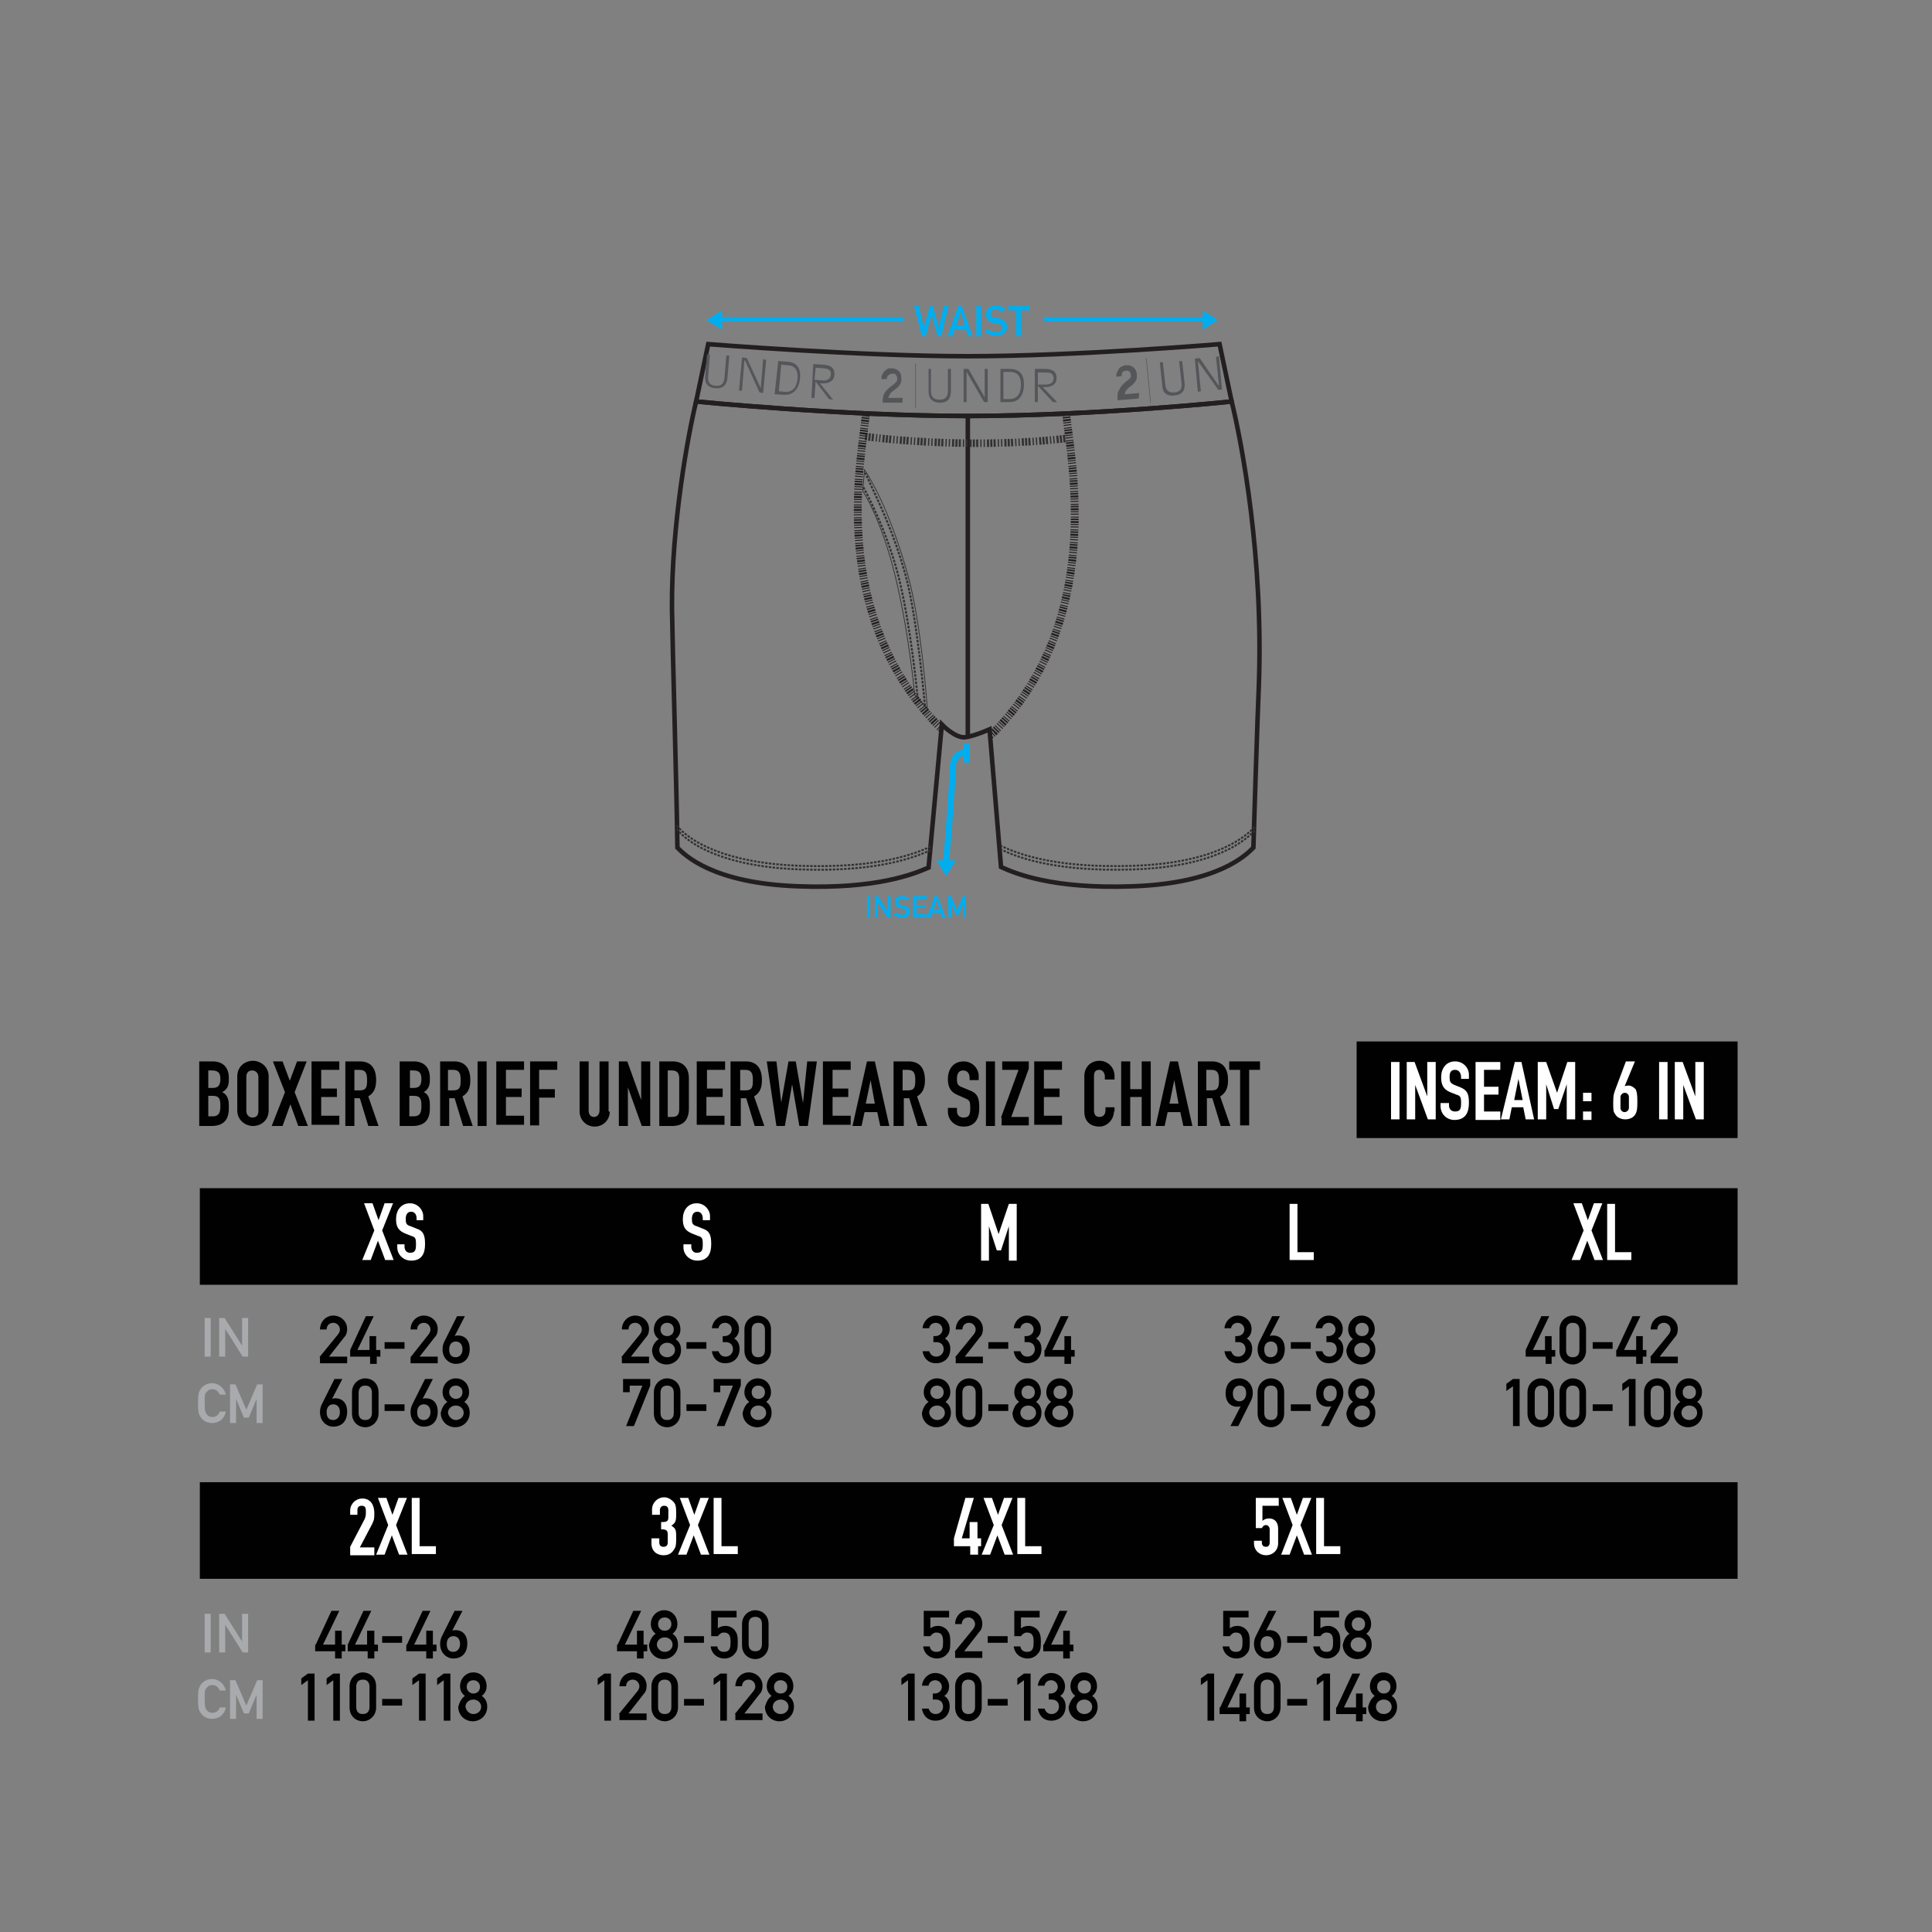 <?xml version="1.0" encoding="utf-8"?>
<!-- Generator: Adobe Illustrator 26.5.0, SVG Export Plug-In . SVG Version: 6.00 Build 0)  -->
<svg version="1.1" id="Layer_1" xmlns="http://www.w3.org/2000/svg" xmlns:xlink="http://www.w3.org/1999/xlink" x="0px" y="0px"
	 viewBox="0 0 320 320" style="enable-background:new 0 0 320 320;" xml:space="preserve">
<rect x="0" y="0" width="320" height="320" fill="#808080" stroke="none"/>
<style type="text/css">
	.st0{fill:#010101;}
	.st1{fill:#FFFFFF;}
	.st2{fill:#A8AAAD;}
	.st3{fill:#00AEEF;}
	.st4{fill:none;stroke:#231F20;stroke-width:0.75;stroke-miterlimit:10;}
	.st5{fill:none;stroke:#323031;stroke-width:0.124;stroke-miterlimit:10;}
	.st6{fill:none;stroke:#323031;stroke-width:0.321;stroke-miterlimit:10;stroke-dasharray:0.415,0.207,0.415,0.207;}
	.st7{fill:none;stroke:#323031;stroke-width:0.311;stroke-miterlimit:10;stroke-dasharray:0.416,0.208,0.416,0.208;}
	.st8{fill:none;stroke:#323031;stroke-width:1.245;stroke-miterlimit:10;stroke-dasharray:0.344,0.206,0.344,0.206,0.344;}
	.st9{fill:none;stroke:#231F20;stroke-width:1.302;stroke-miterlimit:10;stroke-dasharray:0.163,0.163,0.244,0.163,0.326;}
	.st10{fill:#54565A;}
	.st11{fill:none;stroke:#00AEEF;stroke-miterlimit:10;}
</style>
<g>
	<rect x="33.1" y="196.8" class="st0" width="254.7" height="16"/>
	<rect x="224.7" y="172.5" class="st0" width="63.1" height="16"/>
	<g>
		<g>
			<path class="st0" d="M102.9,224.8l3.1-3.8c0.2-0.3,0.3-0.5,0.3-0.8c0-0.5-0.4-1.1-1.1-1.1c-0.6,0-1.1,0.4-1.1,1.1h-1.1
				c0-1.3,1-2.3,2.2-2.3c1.3,0,2.3,1,2.3,2.2c0,0.5-0.1,1-0.5,1.4l-2.5,3.2h3v1.1h-4.5V224.8z"/>
			<path class="st0" d="M109.1,221.8c-0.5-0.4-0.8-0.9-0.8-1.6c0-1.3,1-2.3,2.2-2.3c1.3,0,2.2,1,2.2,2.3c0,0.7-0.3,1.2-0.8,1.6
				c0.6,0.4,0.9,1,0.9,1.8c0,1.4-1.1,2.4-2.4,2.4c-1.3,0-2.4-1-2.4-2.4C108.1,222.8,108.5,222.2,109.1,221.8z M110.5,224.8
				c0.7,0,1.3-0.5,1.3-1.2c0-0.7-0.6-1.2-1.3-1.2s-1.3,0.5-1.3,1.2C109.2,224.3,109.8,224.8,110.5,224.8z M110.5,221.3
				c0.6,0,1.1-0.4,1.1-1.1s-0.5-1.1-1.1-1.1s-1.1,0.4-1.1,1.1S109.9,221.3,110.5,221.3z"/>
			<path class="st0" d="M113.7,222.3h3.3v1.1h-3.3V222.3z"/>
			<path class="st0" d="M119.6,221.3h0.4c0.7,0,1.2-0.5,1.2-1.1c0-0.6-0.5-1.1-1.1-1.1c-0.5,0-1,0.3-1.1,0.9h-1.1
				c0.1-1.1,1-2.1,2.2-2.1c1.4,0,2.3,1.1,2.3,2.2c0,0.6-0.2,1.2-0.8,1.6c0.7,0.4,0.9,1.1,0.9,1.7c0,1.5-1,2.4-2.4,2.4
				c-1.1,0-2-0.7-2.2-2h1.1c0.2,0.5,0.5,0.9,1.2,0.9c0.6,0,1.2-0.5,1.2-1.2c0-0.8-0.5-1.2-1.2-1.2h-0.5V221.3z"/>
			<path class="st0" d="M123.3,220.2c0-1.4,1.1-2.3,2.2-2.3s2.2,0.8,2.2,2.3v3.5c0,1.4-1.1,2.3-2.2,2.3s-2.2-0.8-2.2-2.3V220.2z
				 M126.7,220.3c0-0.8-0.4-1.2-1.1-1.2s-1.1,0.4-1.1,1.2v3.3c0,0.8,0.4,1.2,1.1,1.2s1.1-0.4,1.1-1.2V220.3z"/>
		</g>
		<g>
			<path class="st0" d="M103.2,228.4h4.5v1.1l-2.7,6.7h-1.3l2.7-6.7h-2.1v1.1h-1.1V228.4z"/>
			<path class="st0" d="M108.3,230.6c0-1.4,1.1-2.3,2.2-2.3s2.2,0.8,2.2,2.3v3.5c0,1.4-1.1,2.3-2.2,2.3s-2.2-0.8-2.2-2.3V230.6z
				 M111.6,230.7c0-0.8-0.4-1.2-1.1-1.2s-1.1,0.4-1.1,1.2v3.3c0,0.8,0.4,1.2,1.1,1.2s1.1-0.4,1.1-1.2V230.7z"/>
			<path class="st0" d="M113.7,232.6h3.3v1.1h-3.3V232.6z"/>
			<path class="st0" d="M118.2,228.4h4.5v1.1l-2.7,6.7h-1.3l2.7-6.7h-2.1v1.1h-1.1V228.4z"/>
			<path class="st0" d="M124.1,232.2c-0.5-0.4-0.8-0.9-0.8-1.6c0-1.3,1-2.3,2.2-2.3c1.3,0,2.2,1,2.2,2.3c0,0.7-0.3,1.2-0.8,1.6
				c0.6,0.4,0.9,1,0.9,1.8c0,1.4-1.1,2.4-2.4,2.4c-1.3,0-2.4-1-2.4-2.4C123.2,233.2,123.5,232.6,124.1,232.2z M125.6,235.2
				c0.7,0,1.3-0.5,1.3-1.2c0-0.7-0.6-1.2-1.3-1.2s-1.3,0.5-1.3,1.2C124.3,234.7,124.9,235.2,125.6,235.2z M125.6,231.7
				c0.6,0,1.1-0.4,1.1-1.1s-0.5-1.1-1.1-1.1s-1.1,0.4-1.1,1.1S125,231.7,125.6,231.7z"/>
		</g>
		<g>
			<path class="st1" d="M117.7,202.1h-1.3v-0.3c0-0.6-0.3-1.1-0.9-1.1c-0.7,0-0.9,0.6-0.9,1.2c0,0.7,0.1,1,0.8,1.2l1,0.4
				c1.2,0.4,1.4,1.2,1.4,2.6c0,1.6-0.6,2.7-2.3,2.7c-1.3,0-2.3-1-2.3-2.2v-0.5h1.3v0.4c0,0.5,0.3,1,0.9,1c0.9,0,1-0.5,1-1.4
				c0-1-0.1-1.2-0.8-1.4l-1-0.4c-1.2-0.5-1.5-1.2-1.5-2.4c0-1.4,0.8-2.6,2.3-2.6c1.3,0,2.2,1.1,2.2,2.1V202.1z"/>
		</g>
	</g>
	<g>
		<g>
			<path class="st0" d="M52.9,224.8L56,221c0.2-0.3,0.3-0.5,0.3-0.8c0-0.5-0.4-1.1-1.1-1.1c-0.6,0-1.1,0.4-1.1,1.1h-1.1
				c0-1.3,1-2.3,2.2-2.3c1.3,0,2.3,1,2.3,2.2c0,0.5-0.1,1-0.5,1.4l-2.5,3.2h3v1.1h-4.5V224.8z"/>
			<path class="st0" d="M58,223.6l2.6-5.6h1.3l-2.7,5.6h2v-2.3h1.1v2.3H63v1.1h-0.6v1.2h-1.1v-1.2H58V223.6z"/>
			<path class="st0" d="M63.7,222.3H67v1.1h-3.3V222.3z"/>
			<path class="st0" d="M68,224.8L71,221c0.2-0.3,0.3-0.5,0.3-0.8c0-0.5-0.4-1.1-1.1-1.1c-0.6,0-1.1,0.4-1.1,1.1H68
				c0-1.3,1-2.3,2.2-2.3c1.3,0,2.3,1,2.3,2.2c0,0.5-0.1,1-0.5,1.4l-2.5,3.2h3v1.1H68V224.8z"/>
			<path class="st0" d="M75.7,218H77l-1.7,3.3h0c0.2-0.1,0.4-0.1,0.6-0.1c1,0,1.9,0.7,1.9,2.2c0,1.8-1.1,2.5-2.3,2.5
				c-1.1,0-2.2-0.9-2.2-2.4c0-0.5,0.1-0.9,0.3-1.3L75.7,218z M74.4,223.5c0,0.9,0.4,1.3,1.1,1.3c0.5,0,1.1-0.4,1.1-1.3
				c0-0.9-0.5-1.3-1.1-1.3S74.4,222.6,74.4,223.5z"/>
		</g>
		<g>
			<path class="st0" d="M55.4,228.4h1.3l-1.7,3.3h0c0.2-0.1,0.4-0.1,0.6-0.1c1,0,1.9,0.7,1.9,2.2c0,1.8-1.1,2.5-2.3,2.5
				c-1.1,0-2.2-0.9-2.2-2.4c0-0.5,0.1-0.9,0.3-1.3L55.4,228.4z M54.1,233.9c0,0.9,0.4,1.3,1.1,1.3c0.5,0,1.1-0.4,1.1-1.3
				c0-0.9-0.5-1.3-1.1-1.3S54.1,233,54.1,233.9z"/>
			<path class="st0" d="M58.3,230.6c0-1.4,1.1-2.3,2.2-2.3s2.2,0.8,2.2,2.3v3.5c0,1.4-1.1,2.3-2.2,2.3s-2.2-0.8-2.2-2.3V230.6z
				 M61.6,230.7c0-0.8-0.4-1.2-1.1-1.2s-1.1,0.4-1.1,1.2v3.3c0,0.8,0.4,1.2,1.1,1.2s1.1-0.4,1.1-1.2V230.7z"/>
			<path class="st0" d="M63.7,232.6H67v1.1h-3.3V232.6z"/>
			<path class="st0" d="M70.4,228.4h1.3l-1.7,3.3h0c0.2-0.1,0.4-0.1,0.6-0.1c1,0,1.9,0.7,1.9,2.2c0,1.8-1.1,2.5-2.3,2.5
				c-1.1,0-2.2-0.9-2.2-2.4c0-0.5,0.1-0.9,0.3-1.3L70.4,228.4z M69.1,233.9c0,0.9,0.4,1.3,1.1,1.3c0.5,0,1.1-0.4,1.1-1.3
				c0-0.9-0.5-1.3-1.1-1.3S69.1,233,69.1,233.9z"/>
			<path class="st0" d="M74.1,232.2c-0.5-0.4-0.8-0.9-0.8-1.6c0-1.3,1-2.3,2.2-2.3c1.3,0,2.2,1,2.2,2.3c0,0.7-0.3,1.2-0.8,1.6
				c0.6,0.4,0.9,1,0.9,1.8c0,1.4-1.1,2.4-2.4,2.4c-1.3,0-2.4-1-2.4-2.4C73.2,233.2,73.5,232.6,74.1,232.2z M75.5,235.2
				c0.7,0,1.3-0.5,1.3-1.2c0-0.7-0.6-1.2-1.3-1.2s-1.3,0.5-1.3,1.2C74.3,234.7,74.9,235.2,75.5,235.2z M75.5,231.7
				c0.6,0,1.1-0.4,1.1-1.1s-0.5-1.1-1.1-1.1s-1.1,0.4-1.1,1.1S75,231.7,75.5,231.7z"/>
		</g>
		<g>
			<path class="st1" d="M62,203.8l-1.7-4.5h1.4l1,2.8l1-2.8h1.4l-1.8,4.5l1.9,4.9h-1.4l-1.2-3.2l-1.2,3.2h-1.4L62,203.8z"/>
			<path class="st1" d="M70.3,202.1h-1.3v-0.3c0-0.6-0.3-1.1-0.9-1.1c-0.7,0-0.9,0.6-0.9,1.2c0,0.7,0.1,1,0.8,1.2l1,0.4
				c1.2,0.4,1.4,1.2,1.4,2.6c0,1.6-0.6,2.7-2.3,2.7c-1.3,0-2.3-1-2.3-2.2v-0.5H67v0.4c0,0.5,0.3,1,0.9,1c0.9,0,1-0.5,1-1.4
				c0-1-0.1-1.2-0.8-1.4l-1-0.4c-1.2-0.5-1.5-1.2-1.5-2.4c0-1.4,0.8-2.6,2.3-2.6c1.3,0,2.2,1.1,2.2,2.1V202.1z"/>
		</g>
	</g>
	<g>
		<g>
			<path class="st0" d="M154.5,221.3h0.4c0.7,0,1.2-0.5,1.2-1.1c0-0.6-0.5-1.1-1.1-1.1c-0.5,0-1,0.3-1.1,0.9h-1.1
				c0.1-1.1,1-2.1,2.2-2.1c1.4,0,2.3,1.1,2.3,2.2c0,0.6-0.2,1.2-0.8,1.6c0.7,0.4,0.9,1.1,0.9,1.7c0,1.5-1,2.4-2.4,2.4
				c-1.1,0-2-0.7-2.2-2h1.1c0.2,0.5,0.5,0.9,1.2,0.9c0.6,0,1.2-0.5,1.2-1.2c0-0.8-0.5-1.2-1.2-1.2h-0.5V221.3z"/>
			<path class="st0" d="M158.2,224.8l3.1-3.8c0.2-0.3,0.3-0.5,0.3-0.8c0-0.5-0.4-1.1-1.1-1.1c-0.6,0-1.1,0.4-1.1,1.1h-1.1
				c0-1.3,1-2.3,2.2-2.3c1.3,0,2.3,1,2.3,2.2c0,0.5-0.1,1-0.5,1.4l-2.5,3.2h3v1.1h-4.5V224.8z"/>
			<path class="st0" d="M163.7,222.3h3.3v1.1h-3.3V222.3z"/>
			<path class="st0" d="M169.6,221.3h0.4c0.7,0,1.2-0.5,1.2-1.1c0-0.6-0.5-1.1-1.1-1.1c-0.5,0-1,0.3-1.1,0.9h-1.1
				c0.1-1.1,1-2.1,2.2-2.1c1.4,0,2.3,1.1,2.3,2.2c0,0.6-0.2,1.2-0.8,1.6c0.7,0.4,0.9,1.1,0.9,1.7c0,1.5-1,2.4-2.4,2.4
				c-1.1,0-2-0.7-2.2-2h1.1c0.2,0.5,0.5,0.9,1.2,0.9c0.6,0,1.2-0.5,1.2-1.2c0-0.8-0.5-1.2-1.2-1.2h-0.5V221.3z"/>
			<path class="st0" d="M173.1,223.6l2.6-5.6h1.3l-2.7,5.6h2v-2.3h1.1v2.3h0.6v1.1h-0.6v1.2h-1.1v-1.2h-3.3V223.6z"/>
		</g>
		<g>
			<path class="st0" d="M153.8,232.2c-0.5-0.4-0.8-0.9-0.8-1.6c0-1.3,1-2.3,2.2-2.3c1.3,0,2.2,1,2.2,2.3c0,0.7-0.3,1.2-0.8,1.6
				c0.6,0.4,0.9,1,0.9,1.8c0,1.4-1.1,2.4-2.4,2.4c-1.3,0-2.4-1-2.4-2.4C152.9,233.2,153.2,232.6,153.8,232.2z M155.2,235.2
				c0.7,0,1.3-0.5,1.3-1.2c0-0.7-0.6-1.2-1.3-1.2s-1.3,0.5-1.3,1.2C154,234.7,154.6,235.2,155.2,235.2z M155.2,231.7
				c0.6,0,1.1-0.4,1.1-1.1s-0.5-1.1-1.1-1.1s-1.1,0.4-1.1,1.1S154.7,231.7,155.2,231.7z"/>
			<path class="st0" d="M158.3,230.6c0-1.4,1.1-2.3,2.2-2.3s2.2,0.8,2.2,2.3v3.5c0,1.4-1.1,2.3-2.2,2.3s-2.2-0.8-2.2-2.3V230.6z
				 M161.6,230.7c0-0.8-0.4-1.2-1.1-1.2s-1.1,0.4-1.1,1.2v3.3c0,0.8,0.4,1.2,1.1,1.2s1.1-0.4,1.1-1.2V230.7z"/>
			<path class="st0" d="M163.7,232.6h3.3v1.1h-3.3V232.6z"/>
			<path class="st0" d="M168.8,232.2c-0.5-0.4-0.8-0.9-0.8-1.6c0-1.3,1-2.3,2.2-2.3c1.3,0,2.2,1,2.2,2.3c0,0.7-0.3,1.2-0.8,1.6
				c0.6,0.4,0.9,1,0.9,1.8c0,1.4-1.1,2.4-2.4,2.4c-1.3,0-2.4-1-2.4-2.4C167.9,233.2,168.2,232.6,168.8,232.2z M170.3,235.2
				c0.7,0,1.3-0.5,1.3-1.2c0-0.7-0.6-1.2-1.3-1.2s-1.3,0.5-1.3,1.2C169,234.7,169.6,235.2,170.3,235.2z M170.3,231.7
				c0.6,0,1.1-0.4,1.1-1.1s-0.5-1.1-1.1-1.1s-1.1,0.4-1.1,1.1S169.7,231.7,170.3,231.7z"/>
			<path class="st0" d="M174.1,232.2c-0.5-0.4-0.8-0.9-0.8-1.6c0-1.3,1-2.3,2.2-2.3c1.3,0,2.2,1,2.2,2.3c0,0.7-0.3,1.2-0.8,1.6
				c0.6,0.4,0.9,1,0.9,1.8c0,1.4-1.1,2.4-2.4,2.4c-1.3,0-2.4-1-2.4-2.4C173.2,233.2,173.5,232.6,174.1,232.2z M175.6,235.2
				c0.7,0,1.3-0.5,1.3-1.2c0-0.7-0.6-1.2-1.3-1.2s-1.3,0.5-1.3,1.2C174.3,234.7,174.9,235.2,175.6,235.2z M175.6,231.7
				c0.6,0,1.1-0.4,1.1-1.1s-0.5-1.1-1.1-1.1s-1.1,0.4-1.1,1.1S175,231.7,175.6,231.7z"/>
		</g>
		<g>
			<path class="st1" d="M162.4,199.4h1.3l1.7,5h0l1.7-5h1.3v9.4h-1.3v-5.7h0l-1.3,4h-0.7l-1.3-4h0v5.7h-1.3V199.4z"/>
		</g>
	</g>
	<g>
		<g>
			<path class="st0" d="M204.5,221.3h0.4c0.7,0,1.2-0.5,1.2-1.1c0-0.6-0.5-1.1-1.1-1.1c-0.5,0-1,0.3-1.1,0.9h-1.1
				c0.1-1.1,1-2.1,2.2-2.1c1.4,0,2.3,1.1,2.3,2.2c0,0.6-0.2,1.2-0.8,1.6c0.7,0.4,0.9,1.1,0.9,1.7c0,1.5-1,2.4-2.4,2.4
				c-1.1,0-2-0.7-2.2-2h1.1c0.2,0.5,0.5,0.9,1.2,0.9c0.6,0,1.2-0.5,1.2-1.2c0-0.8-0.5-1.2-1.2-1.2h-0.5V221.3z"/>
			<path class="st0" d="M210.7,218h1.3l-1.7,3.3h0c0.2-0.1,0.4-0.1,0.6-0.1c1,0,1.9,0.7,1.9,2.2c0,1.8-1.1,2.5-2.3,2.5
				c-1.1,0-2.2-0.9-2.2-2.4c0-0.5,0.1-0.9,0.3-1.3L210.7,218z M209.4,223.5c0,0.9,0.4,1.3,1.1,1.3c0.5,0,1.1-0.4,1.1-1.3
				c0-0.9-0.5-1.3-1.1-1.3S209.4,222.6,209.4,223.5z"/>
			<path class="st0" d="M213.8,222.3h3.3v1.1h-3.3V222.3z"/>
			<path class="st0" d="M219.6,221.3h0.4c0.7,0,1.2-0.5,1.2-1.1c0-0.6-0.5-1.1-1.1-1.1c-0.5,0-1,0.3-1.1,0.9h-1.1
				c0.1-1.1,1-2.1,2.2-2.1c1.4,0,2.3,1.1,2.3,2.2c0,0.6-0.2,1.2-0.8,1.6c0.7,0.4,0.9,1.1,0.9,1.7c0,1.5-1,2.4-2.4,2.4
				c-1.1,0-2-0.7-2.2-2h1.1c0.2,0.5,0.5,0.9,1.2,0.9c0.6,0,1.2-0.5,1.2-1.2c0-0.8-0.5-1.2-1.2-1.2h-0.5V221.3z"/>
			<path class="st0" d="M224.1,221.8c-0.5-0.4-0.8-0.9-0.8-1.6c0-1.3,1-2.3,2.2-2.3c1.3,0,2.2,1,2.2,2.3c0,0.7-0.3,1.2-0.8,1.6
				c0.6,0.4,0.9,1,0.9,1.8c0,1.4-1.1,2.4-2.4,2.4c-1.3,0-2.4-1-2.4-2.4C223.2,222.8,223.5,222.2,224.1,221.8z M225.6,224.8
				c0.7,0,1.3-0.5,1.3-1.2c0-0.7-0.6-1.2-1.3-1.2s-1.3,0.5-1.3,1.2C224.3,224.3,224.9,224.8,225.6,224.8z M225.6,221.3
				c0.6,0,1.1-0.4,1.1-1.1s-0.5-1.1-1.1-1.1s-1.1,0.4-1.1,1.1S225,221.3,225.6,221.3z"/>
		</g>
		<g>
			<path class="st0" d="M205.1,236.2h-1.3l1.7-3.3h0c-0.2,0.1-0.4,0.1-0.6,0.1c-1,0-1.9-0.7-1.9-2.2c0-1.8,1.1-2.5,2.3-2.5
				c1.1,0,2.2,0.9,2.2,2.4c0,0.5-0.1,0.9-0.3,1.3L205.1,236.2z M206.4,230.8c0-0.9-0.4-1.3-1.1-1.3c-0.5,0-1.1,0.4-1.1,1.3
				c0,0.9,0.5,1.3,1.1,1.3S206.4,231.6,206.4,230.8z"/>
			<path class="st0" d="M208.3,230.6c0-1.4,1.1-2.3,2.2-2.3s2.2,0.8,2.2,2.3v3.5c0,1.4-1.1,2.3-2.2,2.3s-2.2-0.8-2.2-2.3V230.6z
				 M211.6,230.7c0-0.8-0.4-1.2-1.1-1.2s-1.1,0.4-1.1,1.2v3.3c0,0.8,0.4,1.2,1.1,1.2s1.1-0.4,1.1-1.2V230.7z"/>
			<path class="st0" d="M213.8,232.6h3.3v1.1h-3.3V232.6z"/>
			<path class="st0" d="M220.1,236.2h-1.3l1.7-3.3h0c-0.2,0.1-0.4,0.1-0.6,0.1c-1,0-1.9-0.7-1.9-2.2c0-1.8,1.1-2.5,2.3-2.5
				c1.1,0,2.2,0.9,2.2,2.4c0,0.5-0.1,0.9-0.3,1.3L220.1,236.2z M221.4,230.8c0-0.9-0.4-1.3-1.1-1.3c-0.5,0-1.1,0.4-1.1,1.3
				c0,0.9,0.5,1.3,1.1,1.3S221.4,231.6,221.4,230.8z"/>
			<path class="st0" d="M224.1,232.2c-0.5-0.4-0.8-0.9-0.8-1.6c0-1.3,1-2.3,2.2-2.3c1.3,0,2.2,1,2.2,2.3c0,0.7-0.3,1.2-0.8,1.6
				c0.6,0.4,0.9,1,0.9,1.8c0,1.4-1.1,2.4-2.4,2.4c-1.3,0-2.4-1-2.4-2.4C223.2,233.2,223.5,232.6,224.1,232.2z M225.6,235.2
				c0.7,0,1.3-0.5,1.3-1.2c0-0.7-0.6-1.2-1.3-1.2s-1.3,0.5-1.3,1.2C224.3,234.7,224.9,235.2,225.6,235.2z M225.6,231.7
				c0.6,0,1.1-0.4,1.1-1.1s-0.5-1.1-1.1-1.1s-1.1,0.4-1.1,1.1S225,231.7,225.6,231.7z"/>
		</g>
		<g>
			<path class="st1" d="M213.6,199.4h1.3v8h2.7v1.3h-4V199.4z"/>
		</g>
	</g>
	<g>
		<g>
			<path class="st0" d="M252.7,223.6l2.6-5.6h1.3l-2.7,5.6h2v-2.3h1.1v2.3h0.6v1.1h-0.6v1.2H256v-1.2h-3.3V223.6z"/>
			<path class="st0" d="M258.3,220.2c0-1.4,1.1-2.3,2.2-2.3s2.2,0.8,2.2,2.3v3.5c0,1.4-1.1,2.3-2.2,2.3s-2.2-0.8-2.2-2.3V220.2z
				 M261.6,220.3c0-0.8-0.4-1.2-1.1-1.2s-1.1,0.4-1.1,1.2v3.3c0,0.8,0.4,1.2,1.1,1.2s1.1-0.4,1.1-1.2V220.3z"/>
			<path class="st0" d="M263.8,222.3h3.3v1.1h-3.3V222.3z"/>
			<path class="st0" d="M267.8,223.6l2.6-5.6h1.3l-2.7,5.6h2v-2.3h1.1v2.3h0.6v1.1h-0.6v1.2h-1.1v-1.2h-3.3V223.6z"/>
			<path class="st0" d="M273.3,224.8l3.1-3.8c0.2-0.3,0.3-0.5,0.3-0.8c0-0.5-0.4-1.1-1.1-1.1c-0.6,0-1.1,0.4-1.1,1.1h-1.1
				c0-1.3,1-2.3,2.2-2.3c1.3,0,2.3,1,2.3,2.2c0,0.5-0.1,1-0.5,1.4l-2.5,3.2h3v1.1h-4.5V224.8z"/>
		</g>
		<g>
			<path class="st0" d="M250.6,229.6l-1.1,0.8v-1.2l1.1-0.8h1.1v7.8h-1.1V229.6z"/>
			<path class="st0" d="M253,230.6c0-1.4,1.1-2.3,2.2-2.3s2.2,0.8,2.2,2.3v3.5c0,1.4-1.1,2.3-2.2,2.3s-2.2-0.8-2.2-2.3V230.6z
				 M256.4,230.7c0-0.8-0.4-1.2-1.1-1.2s-1.1,0.4-1.1,1.2v3.3c0,0.8,0.4,1.2,1.1,1.2s1.1-0.4,1.1-1.2V230.7z"/>
			<path class="st0" d="M258.3,230.6c0-1.4,1.1-2.3,2.2-2.3s2.2,0.8,2.2,2.3v3.5c0,1.4-1.1,2.3-2.2,2.3s-2.2-0.8-2.2-2.3V230.6z
				 M261.6,230.7c0-0.8-0.4-1.2-1.1-1.2s-1.1,0.4-1.1,1.2v3.3c0,0.8,0.4,1.2,1.1,1.2s1.1-0.4,1.1-1.2V230.7z"/>
			<path class="st0" d="M263.8,232.6h3.3v1.1h-3.3V232.6z"/>
			<path class="st0" d="M269.8,229.6l-1.1,0.8v-1.2l1.1-0.8h1.1v7.8h-1.1V229.6z"/>
			<path class="st0" d="M272.3,230.6c0-1.4,1.1-2.3,2.2-2.3s2.2,0.8,2.2,2.3v3.5c0,1.4-1.1,2.3-2.2,2.3s-2.2-0.8-2.2-2.3V230.6z
				 M275.6,230.7c0-0.8-0.4-1.2-1.1-1.2s-1.1,0.4-1.1,1.2v3.3c0,0.8,0.4,1.2,1.1,1.2s1.1-0.4,1.1-1.2V230.7z"/>
			<path class="st0" d="M278.3,232.2c-0.5-0.4-0.8-0.9-0.8-1.6c0-1.3,1-2.3,2.2-2.3c1.3,0,2.2,1,2.2,2.3c0,0.7-0.3,1.2-0.8,1.6
				c0.6,0.4,0.9,1,0.9,1.8c0,1.4-1.1,2.4-2.4,2.4c-1.3,0-2.4-1-2.4-2.4C277.4,233.2,277.7,232.6,278.3,232.2z M279.8,235.2
				c0.7,0,1.3-0.5,1.3-1.2c0-0.7-0.6-1.2-1.3-1.2s-1.3,0.5-1.3,1.2C278.5,234.7,279.1,235.2,279.8,235.2z M279.8,231.7
				c0.6,0,1.1-0.4,1.1-1.1s-0.5-1.1-1.1-1.1s-1.1,0.4-1.1,1.1S279.2,231.7,279.8,231.7z"/>
		</g>
		<g>
			<path class="st1" d="M262.3,203.8l-1.7-4.5h1.4l1,2.8l1-2.8h1.4l-1.8,4.5l1.9,4.9h-1.4l-1.2-3.2l-1.2,3.2h-1.4L262.3,203.8z"/>
			<path class="st1" d="M266.2,199.4h1.3v8h2.7v1.3h-4V199.4z"/>
		</g>
	</g>
	<g>
		<path class="st0" d="M52.3,272.4l2.6-5.6h1.3l-2.7,5.6h2v-2.3h1.1v2.3h0.6v1.1h-0.6v1.2h-1.1v-1.2h-3.3V272.4z"/>
		<path class="st0" d="M57.6,272.4l2.6-5.6h1.3l-2.7,5.6h2v-2.3H62v2.3h0.6v1.1H62v1.2h-1.1v-1.2h-3.3V272.4z"/>
		<path class="st0" d="M63.3,271h3.3v1.1h-3.3V271z"/>
		<path class="st0" d="M67.4,272.4l2.6-5.6h1.3l-2.7,5.6h2v-2.3h1.1v2.3h0.6v1.1h-0.6v1.2h-1.1v-1.2h-3.3V272.4z"/>
		<path class="st0" d="M75.3,266.8h1.3l-1.7,3.3h0c0.2-0.1,0.4-0.1,0.6-0.1c1,0,1.9,0.7,1.9,2.2c0,1.8-1.1,2.5-2.3,2.5
			c-1.1,0-2.2-0.9-2.2-2.4c0-0.5,0.1-0.9,0.3-1.3L75.3,266.8z M74,272.3c0,0.9,0.4,1.3,1.1,1.3c0.5,0,1.1-0.4,1.1-1.3
			c0-0.9-0.5-1.3-1.1-1.3S74,271.4,74,272.3z"/>
	</g>
	<g>
		<path class="st0" d="M51,278.3l-1.1,0.8V278l1.1-0.8h1.1v7.8H51V278.3z"/>
		<path class="st0" d="M55.2,278.3l-1.1,0.8V278l1.1-0.8h1.1v7.8h-1.1V278.3z"/>
		<path class="st0" d="M57.9,279.3c0-1.4,1.1-2.3,2.2-2.3s2.2,0.8,2.2,2.3v3.5c0,1.4-1.1,2.3-2.2,2.3s-2.2-0.8-2.2-2.3V279.3z
			 M61.2,279.4c0-0.8-0.4-1.2-1.1-1.2s-1.1,0.4-1.1,1.2v3.3c0,0.8,0.4,1.2,1.1,1.2s1.1-0.4,1.1-1.2V279.4z"/>
		<path class="st0" d="M63.3,281.4h3.3v1.1h-3.3V281.4z"/>
		<path class="st0" d="M69.4,278.3l-1.1,0.8V278l1.1-0.8h1.1v7.8h-1.1V278.3z"/>
		<path class="st0" d="M73.5,278.3l-1.1,0.8V278l1.1-0.8h1.1v7.8h-1.1V278.3z"/>
		<path class="st0" d="M77,280.9c-0.5-0.4-0.8-0.9-0.8-1.6c0-1.3,1-2.3,2.2-2.3c1.3,0,2.2,1,2.2,2.3c0,0.7-0.3,1.2-0.8,1.6
			c0.6,0.4,0.9,1,0.9,1.8c0,1.4-1.1,2.4-2.4,2.4c-1.3,0-2.4-1-2.4-2.4C76.1,282,76.4,281.3,77,280.9z M78.4,283.9
			c0.7,0,1.3-0.5,1.3-1.2c0-0.7-0.6-1.2-1.3-1.2s-1.3,0.5-1.3,1.2C77.2,283.4,77.8,283.9,78.4,283.9z M78.4,280.5
			c0.6,0,1.1-0.4,1.1-1.1s-0.5-1.1-1.1-1.1s-1.1,0.4-1.1,1.1S77.9,280.5,78.4,280.5z"/>
	</g>
	<g>
		<path class="st0" d="M102.3,272.4l2.6-5.6h1.3l-2.7,5.6h2v-2.3h1.1v2.3h0.6v1.1h-0.6v1.2h-1.1v-1.2h-3.3V272.4z"/>
		<path class="st0" d="M108.6,270.6c-0.5-0.4-0.8-0.9-0.8-1.6c0-1.3,1-2.3,2.2-2.3c1.3,0,2.2,1,2.2,2.3c0,0.7-0.3,1.2-0.8,1.6
			c0.6,0.4,0.9,1,0.9,1.8c0,1.4-1.1,2.4-2.4,2.4c-1.3,0-2.4-1-2.4-2.4C107.7,271.6,108,271,108.6,270.6z M110.1,273.6
			c0.7,0,1.3-0.5,1.3-1.2c0-0.7-0.6-1.2-1.3-1.2s-1.3,0.5-1.3,1.2C108.8,273,109.4,273.6,110.1,273.6z M110.1,270.1
			c0.6,0,1.1-0.4,1.1-1.1s-0.5-1.1-1.1-1.1s-1.1,0.4-1.1,1.1S109.5,270.1,110.1,270.1z"/>
		<path class="st0" d="M113.3,271h3.3v1.1h-3.3V271z"/>
		<path class="st0" d="M117.8,266.8h4.2v1.1h-3.1v1.8c0.4-0.3,0.8-0.4,1.3-0.4c0.6,0,1.1,0.3,1.4,0.6c0.4,0.5,0.6,0.8,0.6,2.1
			c0,1-0.1,1.5-0.5,1.9c-0.3,0.4-0.9,0.8-1.7,0.8c-1,0-2.1-0.6-2.3-2h1.1c0.1,0.6,0.5,0.9,1.1,0.9c1.1,0,1.1-0.9,1.1-1.7
			c0-0.9-0.2-1.5-1.1-1.5c-0.4,0-0.7,0.2-1,0.6h-1.1V266.8z"/>
		<path class="st0" d="M122.9,269c0-1.4,1.1-2.3,2.2-2.3s2.2,0.8,2.2,2.3v3.5c0,1.4-1.1,2.3-2.2,2.3s-2.2-0.8-2.2-2.3V269z
			 M126.2,269c0-0.8-0.4-1.2-1.1-1.2s-1.1,0.4-1.1,1.2v3.3c0,0.8,0.4,1.2,1.1,1.2s1.1-0.4,1.1-1.2V269z"/>
	</g>
	<g>
		<path class="st0" d="M100.1,278.3l-1.1,0.8V278l1.1-0.8h1.1v7.8h-1.1V278.3z"/>
		<path class="st0" d="M102.5,283.9l3.1-3.8c0.2-0.3,0.3-0.5,0.3-0.8c0-0.5-0.4-1.1-1.1-1.1c-0.6,0-1.1,0.4-1.1,1.1h-1.1
			c0-1.3,1-2.3,2.2-2.3c1.3,0,2.3,1,2.3,2.2c0,0.5-0.1,1-0.5,1.4l-2.5,3.2h3v1.1h-4.5V283.9z"/>
		<path class="st0" d="M107.9,279.3c0-1.4,1.1-2.3,2.2-2.3s2.2,0.8,2.2,2.3v3.5c0,1.4-1.1,2.3-2.2,2.3s-2.2-0.8-2.2-2.3V279.3z
			 M111.2,279.4c0-0.8-0.4-1.2-1.1-1.2s-1.1,0.4-1.1,1.2v3.3c0,0.8,0.4,1.2,1.1,1.2s1.1-0.4,1.1-1.2V279.4z"/>
		<path class="st0" d="M113.3,281.4h3.3v1.1h-3.3V281.4z"/>
		<path class="st0" d="M119.3,278.3l-1.1,0.8V278l1.1-0.8h1.1v7.8h-1.1V278.3z"/>
		<path class="st0" d="M121.7,283.9l3.1-3.8c0.2-0.3,0.3-0.5,0.3-0.8c0-0.5-0.4-1.1-1.1-1.1c-0.6,0-1.1,0.4-1.1,1.1h-1.1
			c0-1.3,1-2.3,2.2-2.3c1.3,0,2.3,1,2.3,2.2c0,0.5-0.1,1-0.5,1.4l-2.5,3.2h3v1.1h-4.5V283.9z"/>
		<path class="st0" d="M127.8,280.9c-0.5-0.4-0.8-0.9-0.8-1.6c0-1.3,1-2.3,2.2-2.3c1.3,0,2.2,1,2.2,2.3c0,0.7-0.3,1.2-0.8,1.6
			c0.6,0.4,0.9,1,0.9,1.8c0,1.4-1.1,2.4-2.4,2.4c-1.3,0-2.4-1-2.4-2.4C126.9,282,127.2,281.3,127.8,280.9z M129.3,283.9
			c0.7,0,1.3-0.5,1.3-1.2c0-0.7-0.6-1.2-1.3-1.2s-1.3,0.5-1.3,1.2C128,283.4,128.6,283.9,129.3,283.9z M129.3,280.5
			c0.6,0,1.1-0.4,1.1-1.1s-0.5-1.1-1.1-1.1s-1.1,0.4-1.1,1.1S128.7,280.5,129.3,280.5z"/>
	</g>
	<g>
		<path class="st0" d="M153,266.8h4.2v1.1h-3.1v1.8c0.4-0.3,0.8-0.4,1.3-0.4c0.6,0,1.1,0.3,1.4,0.6c0.4,0.5,0.6,0.8,0.6,2.1
			c0,1-0.1,1.5-0.5,1.9c-0.3,0.4-0.9,0.8-1.7,0.8c-1,0-2.1-0.6-2.3-2h1.1c0.1,0.6,0.5,0.9,1.1,0.9c1.1,0,1.1-0.9,1.1-1.7
			c0-0.9-0.2-1.5-1.1-1.5c-0.4,0-0.7,0.2-1,0.6H153V266.8z"/>
		<path class="st0" d="M158.1,273.6l3.1-3.8c0.2-0.3,0.3-0.5,0.3-0.8c0-0.5-0.4-1.1-1.1-1.1c-0.6,0-1.1,0.4-1.1,1.1h-1.1
			c0-1.3,1-2.3,2.2-2.3c1.3,0,2.3,1,2.3,2.2c0,0.5-0.1,1-0.5,1.4l-2.5,3.2h3v1.1h-4.5V273.6z"/>
		<path class="st0" d="M163.6,271h3.3v1.1h-3.3V271z"/>
		<path class="st0" d="M168,266.8h4.2v1.1h-3.1v1.8c0.4-0.3,0.8-0.4,1.3-0.4c0.6,0,1.1,0.3,1.4,0.6c0.4,0.5,0.6,0.8,0.6,2.1
			c0,1-0.1,1.5-0.5,1.9c-0.3,0.4-0.9,0.8-1.7,0.8c-1,0-2.1-0.6-2.3-2h1.1c0.1,0.6,0.5,0.9,1.1,0.9c1.1,0,1.1-0.9,1.1-1.7
			c0-0.9-0.2-1.5-1.1-1.5c-0.4,0-0.7,0.2-1,0.6H168V266.8z"/>
		<path class="st0" d="M172.9,272.4l2.6-5.6h1.3l-2.7,5.6h2v-2.3h1.1v2.3h0.6v1.1h-0.6v1.2h-1.1v-1.2h-3.3V272.4z"/>
	</g>
	<g>
		<path class="st0" d="M150.4,278.3l-1.1,0.8V278l1.1-0.8h1.1v7.8h-1.1V278.3z"/>
		<path class="st0" d="M154.4,280.5h0.4c0.7,0,1.2-0.5,1.2-1.1c0-0.6-0.5-1.1-1.1-1.1c-0.5,0-1,0.3-1.1,0.9h-1.1
			c0.1-1.1,1-2.1,2.2-2.1c1.4,0,2.3,1.1,2.3,2.2c0,0.6-0.2,1.2-0.8,1.6c0.7,0.4,0.9,1.1,0.9,1.7c0,1.5-1,2.4-2.4,2.4
			c-1.1,0-2-0.7-2.2-2h1.1c0.2,0.5,0.5,0.9,1.2,0.9c0.6,0,1.2-0.5,1.2-1.2c0-0.8-0.5-1.2-1.2-1.2h-0.5V280.5z"/>
		<path class="st0" d="M158.2,279.3c0-1.4,1.1-2.3,2.2-2.3s2.2,0.8,2.2,2.3v3.5c0,1.4-1.1,2.3-2.2,2.3s-2.2-0.8-2.2-2.3V279.3z
			 M161.5,279.4c0-0.8-0.4-1.2-1.1-1.2s-1.1,0.4-1.1,1.2v3.3c0,0.8,0.4,1.2,1.1,1.2s1.1-0.4,1.1-1.2V279.4z"/>
		<path class="st0" d="M163.6,281.4h3.3v1.1h-3.3V281.4z"/>
		<path class="st0" d="M169.6,278.3l-1.1,0.8V278l1.1-0.8h1.1v7.8h-1.1V278.3z"/>
		<path class="st0" d="M173.6,280.5h0.4c0.7,0,1.2-0.5,1.2-1.1c0-0.6-0.5-1.1-1.1-1.1c-0.5,0-1,0.3-1.1,0.9h-1.1
			c0.1-1.1,1-2.1,2.2-2.1c1.4,0,2.3,1.1,2.3,2.2c0,0.6-0.2,1.2-0.8,1.6c0.7,0.4,0.9,1.1,0.9,1.7c0,1.5-1,2.4-2.4,2.4
			c-1.1,0-2-0.7-2.2-2h1.1c0.2,0.5,0.5,0.9,1.2,0.9c0.6,0,1.2-0.5,1.2-1.2c0-0.8-0.5-1.2-1.2-1.2h-0.5V280.5z"/>
		<path class="st0" d="M178.1,280.9c-0.5-0.4-0.8-0.9-0.8-1.6c0-1.3,1-2.3,2.2-2.3c1.3,0,2.2,1,2.2,2.3c0,0.7-0.3,1.2-0.8,1.6
			c0.6,0.4,0.9,1,0.9,1.8c0,1.4-1.1,2.4-2.4,2.4c-1.3,0-2.4-1-2.4-2.4C177.2,282,177.5,281.3,178.1,280.9z M179.6,283.9
			c0.7,0,1.3-0.5,1.3-1.2c0-0.7-0.6-1.2-1.3-1.2s-1.3,0.5-1.3,1.2C178.3,283.4,178.9,283.9,179.6,283.9z M179.6,280.5
			c0.6,0,1.1-0.4,1.1-1.1s-0.5-1.1-1.1-1.1s-1.1,0.4-1.1,1.1S179,280.5,179.6,280.5z"/>
	</g>
	<g>
		<path class="st0" d="M202.6,266.8h4.2v1.1h-3.1v1.8c0.4-0.3,0.8-0.4,1.3-0.4c0.6,0,1.1,0.3,1.4,0.6c0.4,0.5,0.6,0.8,0.6,2.1
			c0,1-0.1,1.5-0.5,1.9c-0.3,0.4-0.9,0.8-1.7,0.8c-1,0-2.1-0.6-2.3-2h1.1c0.1,0.6,0.5,0.9,1.1,0.9c1.1,0,1.1-0.9,1.1-1.7
			c0-0.9-0.2-1.5-1.1-1.5c-0.4,0-0.7,0.2-1,0.6h-1.1V266.8z"/>
		<path class="st0" d="M210.1,266.8h1.3l-1.7,3.3h0c0.2-0.1,0.4-0.1,0.6-0.1c1,0,1.9,0.7,1.9,2.2c0,1.8-1.1,2.5-2.3,2.5
			c-1.1,0-2.2-0.9-2.2-2.4c0-0.5,0.1-0.9,0.3-1.3L210.1,266.8z M208.8,272.3c0,0.9,0.4,1.3,1.1,1.3c0.5,0,1.1-0.4,1.1-1.3
			c0-0.9-0.5-1.3-1.1-1.3S208.8,271.4,208.8,272.3z"/>
		<path class="st0" d="M213.2,271h3.3v1.1h-3.3V271z"/>
		<path class="st0" d="M217.6,266.8h4.2v1.1h-3.1v1.8c0.4-0.3,0.8-0.4,1.3-0.4c0.6,0,1.1,0.3,1.4,0.6c0.4,0.5,0.6,0.8,0.6,2.1
			c0,1-0.1,1.5-0.5,1.9c-0.3,0.4-0.9,0.8-1.7,0.8c-1,0-2.1-0.6-2.3-2h1.1c0.1,0.6,0.5,0.9,1.1,0.9c1.1,0,1.1-0.9,1.1-1.7
			c0-0.9-0.2-1.5-1.1-1.5c-0.4,0-0.7,0.2-1,0.6h-1.1V266.8z"/>
		<path class="st0" d="M223.5,270.6c-0.5-0.4-0.8-0.9-0.8-1.6c0-1.3,1-2.3,2.2-2.3c1.3,0,2.2,1,2.2,2.3c0,0.7-0.3,1.2-0.8,1.6
			c0.6,0.4,0.9,1,0.9,1.8c0,1.4-1.1,2.4-2.4,2.4c-1.3,0-2.4-1-2.4-2.4C222.6,271.6,222.9,271,223.5,270.6z M225,273.6
			c0.7,0,1.3-0.5,1.3-1.2c0-0.7-0.6-1.2-1.3-1.2s-1.3,0.5-1.3,1.2C223.7,273,224.3,273.6,225,273.6z M225,270.1
			c0.6,0,1.1-0.4,1.1-1.1s-0.5-1.1-1.1-1.1s-1.1,0.4-1.1,1.1S224.4,270.1,225,270.1z"/>
	</g>
	<g>
		<path class="st0" d="M200,278.3l-1.1,0.8V278l1.1-0.8h1.1v7.8H200V278.3z"/>
		<path class="st0" d="M202.1,282.8l2.6-5.6h1.3l-2.7,5.6h2v-2.3h1.1v2.3h0.6v1.1h-0.6v1.2h-1.1v-1.2h-3.3V282.8z"/>
		<path class="st0" d="M207.7,279.3c0-1.4,1.1-2.3,2.2-2.3s2.2,0.8,2.2,2.3v3.5c0,1.4-1.1,2.3-2.2,2.3s-2.2-0.8-2.2-2.3V279.3z
			 M211,279.4c0-0.8-0.4-1.2-1.1-1.2s-1.1,0.4-1.1,1.2v3.3c0,0.8,0.4,1.2,1.1,1.2s1.1-0.4,1.1-1.2V279.4z"/>
		<path class="st0" d="M213.2,281.4h3.3v1.1h-3.3V281.4z"/>
		<path class="st0" d="M219.2,278.3l-1.1,0.8V278l1.1-0.8h1.1v7.8h-1.1V278.3z"/>
		<path class="st0" d="M221.4,282.8l2.6-5.6h1.3l-2.7,5.6h2v-2.3h1.1v2.3h0.6v1.1h-0.6v1.2h-1.1v-1.2h-3.3V282.8z"/>
		<path class="st0" d="M227.7,280.9c-0.5-0.4-0.8-0.9-0.8-1.6c0-1.3,1-2.3,2.2-2.3c1.3,0,2.2,1,2.2,2.3c0,0.7-0.3,1.2-0.8,1.6
			c0.6,0.4,0.9,1,0.9,1.8c0,1.4-1.1,2.4-2.4,2.4c-1.3,0-2.4-1-2.4-2.4C226.8,282,227.1,281.3,227.7,280.9z M229.2,283.9
			c0.7,0,1.3-0.5,1.3-1.2c0-0.7-0.6-1.2-1.3-1.2s-1.3,0.5-1.3,1.2C227.9,283.4,228.5,283.9,229.2,283.9z M229.2,280.5
			c0.6,0,1.1-0.4,1.1-1.1s-0.5-1.1-1.1-1.1s-1.1,0.4-1.1,1.1S228.6,280.5,229.2,280.5z"/>
	</g>
	<rect x="33.1" y="245.5" class="st0" width="254.7" height="16"/>
	<g>
		<path class="st1" d="M109.6,252.1c0.8,0,1.1-0.1,1.1-0.8v-1.2c0-0.4-0.2-0.7-0.7-0.7c-0.5,0-0.7,0.4-0.7,0.7v0.8H108V250
			c0-1.1,0.9-2,2-2c0.7,0,1.2,0.4,1.5,0.7c0.4,0.4,0.5,0.8,0.5,2c0,1.3-0.1,1.5-0.8,2c0.8,0.5,0.8,0.8,0.8,2.1
			c0,1.2-0.1,1.5-0.4,1.9c-0.3,0.5-0.8,0.9-1.7,0.9c-0.9,0-2-0.5-2-2v-0.8h1.3v0.7c0,0.4,0.2,0.7,0.7,0.7s0.7-0.3,0.7-0.7v-1.3
			c0-0.7-0.2-0.9-1.1-0.9V252.1z"/>
		<path class="st1" d="M114.3,252.6l-1.7-4.5h1.4l1,2.8l1-2.8h1.4l-1.8,4.5l1.9,4.9h-1.4l-1.2-3.2l-1.2,3.2h-1.4L114.3,252.6z"/>
		<path class="st1" d="M118.2,248.1h1.3v8h2.7v1.3h-4V248.1z"/>
	</g>
	<g>
		<path class="st1" d="M58,256.2l2.4-4.6c0.2-0.5,0.2-0.7,0.2-1.2c0-0.5,0-1-0.7-1c-0.4,0-0.7,0.2-0.7,0.7v0.8H58v-0.7
			c0-1.1,0.9-2,2-2c1.4,0,2,1.1,2,2.4c0,0.9,0,1.1-0.4,1.9l-2,3.8H62v1.3h-4V256.2z"/>
		<path class="st1" d="M64.3,252.6l-1.7-4.5H64l1,2.8l1-2.8h1.4l-1.8,4.5l1.9,4.9h-1.4l-1.2-3.2l-1.2,3.2h-1.4L64.3,252.6z"/>
		<path class="st1" d="M68.2,248.1h1.3v8h2.7v1.3h-4V248.1z"/>
	</g>
	<g>
		<path class="st1" d="M160.6,256.1H158v-1.3l1.9-6.7h1.4l-2,6.7h1.3v-2.7h1.3v2.7h0.6v1.3H162v1.4h-1.3V256.1z"/>
		<path class="st1" d="M164.6,252.6l-1.7-4.5h1.4l1,2.8l1-2.8h1.4l-1.8,4.5l1.9,4.9h-1.4l-1.2-3.2l-1.2,3.2h-1.4L164.6,252.6z"/>
		<path class="st1" d="M168.5,248.1h1.3v8h2.7v1.3h-4V248.1z"/>
	</g>
	<g>
		<path class="st1" d="M211.8,249.4h-2.7v2.5c0.2-0.2,0.6-0.4,1.1-0.4c0.9,0,1.5,0.6,1.5,1.7v2.4c0,1.2-0.9,2-2,2c-1.1,0-2-0.8-2-2
			v-0.4h1.3v0.3c0,0.5,0.3,0.7,0.7,0.7c0.4,0,0.6-0.3,0.6-0.7v-2.2c0-0.4-0.3-0.7-0.6-0.7c-0.5,0-0.6,0.4-0.7,0.5H208v-5h3.8V249.4z
			"/>
		<path class="st1" d="M214.1,252.6l-1.7-4.5h1.4l1,2.8l1-2.8h1.4l-1.8,4.5l1.9,4.9H216l-1.2-3.2l-1.2,3.2h-1.4L214.1,252.6z"/>
		<path class="st1" d="M218,248.1h1.3v8h2.7v1.3h-4V248.1z"/>
	</g>
	<g>
		<path class="st0" d="M33,175.8h2.2c2,0,2.7,1.3,2.7,2.7v0.4c0,1.1-0.4,1.6-1.1,2c0.7,0.3,1.1,1,1.1,2.1v0.6c0,1.9-0.9,2.9-2.9,2.9
			H33V175.8z M34.5,180.2h0.7c1,0,1.3-0.5,1.3-1.5c0-0.9-0.3-1.4-1.4-1.4h-0.6V180.2z M34.5,184.9h0.7c1.2,0,1.3-0.8,1.3-1.8
			c0-1.1-0.2-1.6-1.3-1.6h-0.7V184.9z"/>
		<path class="st0" d="M39.3,178.3c0-1.7,1.3-2.6,2.6-2.6c1.2,0,2.6,0.9,2.6,2.6v5.6c0,1.7-1.3,2.6-2.6,2.6c-1.2,0-2.6-0.9-2.6-2.6
			V178.3z M40.8,184c0,0.7,0.5,1.1,1,1.1c0.6,0,1-0.3,1-1.1v-5.6c0-0.7-0.5-1.1-1-1.1c-0.6,0-1,0.3-1,1.1V184z"/>
		<path class="st0" d="M47.2,180.9l-2-5.1h1.6l1.2,3.2l1.2-3.2h1.6l-2,5.1l2.2,5.6h-1.6l-1.3-3.6l-1.3,3.6H45L47.2,180.9z"/>
		<path class="st0" d="M51.6,175.8h4.6v1.4h-3v3.1h2.6v1.4h-2.6v3.1h3v1.5h-4.6V175.8z"/>
		<path class="st0" d="M57.1,175.8h2.5c1.8,0,2.7,1.1,2.7,3.1c0,1.2-0.3,2.1-1.3,2.7l1.7,4.9H61l-1.4-4.6h-0.9v4.6h-1.5V175.8z
			 M58.7,180.6h0.9c1.1,0,1.2-0.6,1.2-1.7c0-1.1-0.2-1.7-1.3-1.7h-0.8V180.6z"/>
		<path class="st0" d="M66.3,175.8h2.2c2,0,2.7,1.3,2.7,2.7v0.4c0,1.1-0.4,1.6-1,2c0.7,0.3,1,1,1,2.1v0.6c0,1.9-0.9,2.9-2.9,2.9
			h-2.1V175.8z M67.8,180.2h0.7c1,0,1.3-0.5,1.3-1.5c0-0.9-0.3-1.4-1.3-1.4h-0.6V180.2z M67.8,184.9h0.7c1.2,0,1.3-0.8,1.3-1.8
			c0-1.1-0.2-1.6-1.3-1.6h-0.7V184.9z"/>
		<path class="st0" d="M72.7,175.8h2.5c1.8,0,2.7,1.1,2.7,3.1c0,1.2-0.3,2.1-1.3,2.7l1.7,4.9h-1.6l-1.4-4.6h-0.9v4.6h-1.5V175.8z
			 M74.2,180.6h0.9c1.1,0,1.2-0.6,1.2-1.7c0-1.1-0.2-1.7-1.3-1.7h-0.8V180.6z"/>
		<path class="st0" d="M79.1,175.8h1.5v10.7h-1.5V175.8z"/>
		<path class="st0" d="M82.2,175.8h4.6v1.4h-3v3.1h2.6v1.4h-2.6v3.1h3v1.5h-4.6V175.8z"/>
		<path class="st0" d="M87.7,175.8h4.6v1.4h-3v3.2h2.6v1.4h-2.6v4.6h-1.5V175.8z"/>
		<path class="st0" d="M101,184.1c0,1.4-1.1,2.5-2.5,2.5c-1.4,0-2.5-1.1-2.5-2.5v-8.3h1.5v8.1c0,0.8,0.4,1.1,0.9,1.1
			c0.5,0,0.9-0.4,0.9-1.1v-8.1h1.5V184.1z"/>
		<path class="st0" d="M102.4,175.8h1.5l2.3,6.4h0v-6.4h1.5v10.7h-1.4l-2.3-6.4h0v6.4h-1.5V175.8z"/>
		<path class="st0" d="M109.1,175.8h2.3c1.7,0,2.7,1,2.7,2.8v5c0,2-1,2.9-2.8,2.9h-2.1V175.8z M110.6,185h0.7c0.9,0,1.2-0.4,1.2-1.3
			v-5.1c0-0.8-0.3-1.3-1.2-1.3h-0.7V185z"/>
		<path class="st0" d="M115.5,175.8h4.6v1.4h-3v3.1h2.6v1.4H117v3.1h3v1.5h-4.6V175.8z"/>
		<path class="st0" d="M121,175.8h2.5c1.8,0,2.7,1.1,2.7,3.1c0,1.2-0.3,2.1-1.3,2.7l1.7,4.9h-1.6l-1.4-4.6h-0.9v4.6H121V175.8z
			 M122.6,180.6h0.9c1.1,0,1.2-0.6,1.2-1.7c0-1.1-0.2-1.7-1.3-1.7h-0.8V180.6z"/>
		<path class="st0" d="M133.8,186.5h-1.4l-1.2-6.9h0l-1.2,6.9h-1.4l-1.6-10.7h1.6l0.8,6.8h0l1.2-6.8h1.2l1.2,6.9h0l0.7-6.9h1.6
			L133.8,186.5z"/>
		<path class="st0" d="M136.3,175.8h4.6v1.4h-3v3.1h2.6v1.4h-2.6v3.1h3v1.5h-4.6V175.8z"/>
		<path class="st0" d="M143.6,175.8h1.3l2.4,10.7h-1.5l-0.5-2.3h-2.1l-0.5,2.3h-1.5L143.6,175.8z M144.2,178.9L144.2,178.9l-0.8,3.9
			h1.5L144.2,178.9z"/>
		<path class="st0" d="M148,175.8h2.5c1.8,0,2.7,1.1,2.7,3.1c0,1.2-0.3,2.1-1.3,2.7l1.7,4.9h-1.6l-1.4-4.6h-0.9v4.6H148V175.8z
			 M149.5,180.6h0.9c1.1,0,1.2-0.6,1.2-1.7c0-1.1-0.2-1.7-1.3-1.7h-0.8V180.6z"/>
		<path class="st0" d="M162.1,178.9h-1.5v-0.3c0-0.7-0.3-1.3-1.1-1.3c-0.8,0-1,0.7-1,1.4c0,0.8,0.1,1.1,0.9,1.4l1.2,0.5
			c1.4,0.5,1.6,1.4,1.6,2.9c0,1.8-0.7,3.1-2.6,3.1c-1.5,0-2.6-1.1-2.6-2.5v-0.6h1.5v0.5c0,0.6,0.3,1.1,1.1,1.1c1,0,1.1-0.6,1.1-1.6
			c0-1.1-0.1-1.3-0.9-1.6l-1.1-0.5c-1.3-0.5-1.7-1.4-1.7-2.7c0-1.6,0.9-2.9,2.6-2.9c1.5,0,2.5,1.2,2.5,2.4V178.9z"/>
		<path class="st0" d="M163.3,175.8h1.5v10.7h-1.5V175.8z"/>
		<path class="st0" d="M165.8,185.1l2.9-7.9H166v-1.4h4.4v1.2l-2.9,8h2.9v1.4h-4.5V185.1z"/>
		<path class="st0" d="M171.3,175.8h4.6v1.4h-3v3.1h2.6v1.4h-2.6v3.1h3v1.5h-4.6V175.8z"/>
		<path class="st0" d="M184.5,184.1c0,1.3-1.1,2.5-2.4,2.5c-1.2,0-2.5-0.6-2.5-2.5v-5.9c0-1.4,1-2.5,2.5-2.5c1.4,0,2.5,1.1,2.5,2.5
			v0.6H183v-0.5c0-0.6-0.4-1.1-0.9-1.1c-0.8,0-0.9,0.5-0.9,1.2v5.5c0,0.6,0.2,1.1,0.9,1.1c0.4,0,1-0.2,1-1.1v-0.5h1.5V184.1z"/>
		<path class="st0" d="M185.7,175.8h1.5v4.6h1.9v-4.6h1.5v10.7h-1.5v-4.8h-1.9v4.8h-1.5V175.8z"/>
		<path class="st0" d="M193.8,175.8h1.3l2.4,10.7H196l-0.5-2.3h-2.1l-0.5,2.3h-1.5L193.8,175.8z M194.5,178.9L194.5,178.9l-0.8,3.9
			h1.5L194.5,178.9z"/>
		<path class="st0" d="M198.2,175.8h2.5c1.8,0,2.7,1.1,2.7,3.1c0,1.2-0.3,2.1-1.3,2.7l1.7,4.9h-1.6l-1.4-4.6h-0.9v4.6h-1.5V175.8z
			 M199.8,180.6h0.9c1.1,0,1.2-0.6,1.2-1.7c0-1.1-0.2-1.7-1.3-1.7h-0.8V180.6z"/>
		<path class="st0" d="M205.4,177.2h-1.8v-1.4h5.1v1.4h-1.8v9.2h-1.5V177.2z"/>
	</g>
	<g>
		<path class="st1" d="M230.4,175.9h1.4v9.5h-1.4V175.9z"/>
		<path class="st1" d="M233,175.9h1.3l2.1,5.7h0v-5.7h1.4v9.5h-1.3l-2.1-5.7h0v5.7H233V175.9z"/>
		<path class="st1" d="M243.4,178.7H242v-0.3c0-0.6-0.3-1.2-1-1.2c-0.8,0-0.9,0.6-0.9,1.2c0,0.7,0.1,1,0.8,1.3l1,0.4
			c1.2,0.5,1.4,1.2,1.4,2.6c0,1.6-0.6,2.8-2.4,2.8c-1.3,0-2.3-1-2.3-2.3v-0.5h1.4v0.4c0,0.5,0.3,1,1,1c0.9,0,1-0.5,1-1.4
			c0-1-0.1-1.2-0.8-1.4l-1-0.4c-1.2-0.5-1.5-1.3-1.5-2.5c0-1.4,0.8-2.6,2.3-2.6c1.4,0,2.3,1.1,2.3,2.2V178.7z"/>
		<path class="st1" d="M244.4,175.9h4.1v1.3h-2.7v2.8h2.4v1.3h-2.4v2.8h2.7v1.4h-4.1V175.9z"/>
		<path class="st1" d="M250.9,175.9h1.1l2.1,9.5h-1.4l-0.4-2h-1.9l-0.4,2h-1.4L250.9,175.9z M251.5,178.7L251.5,178.7l-0.7,3.5h1.4
			L251.5,178.7z"/>
		<path class="st1" d="M254.8,175.9h1.3l1.8,5.1h0l1.7-5.1h1.3v9.5h-1.4v-5.8h0l-1.4,4.1h-0.7l-1.3-4.1h0v5.8h-1.4V175.9z"/>
		<path class="st1" d="M262.2,181h1.4v1.4h-1.4V181z M262.2,184.1h1.4v1.4h-1.4V184.1z"/>
		<path class="st1" d="M269.1,179.9L269.1,179.9c0.1,0,0.3-0.1,0.6-0.1c0.5,0,0.9,0.3,1.2,0.6c0.2,0.4,0.3,0.7,0.3,2.2
			c0,1.2-0.1,1.5-0.3,1.9c-0.3,0.6-1,0.9-1.7,0.9c-0.7,0-1.4-0.3-1.7-0.9c-0.3-0.4-0.3-0.7-0.3-1.9c0-1.2,0.1-1.4,0.3-2l1.8-4.8h1.5
			L269.1,179.9z M269.8,181.7c0-0.4-0.3-0.7-0.7-0.7c-0.3,0-0.7,0.3-0.7,0.7v1.8c0,0.4,0.3,0.7,0.7,0.7c0.3,0,0.7-0.3,0.7-0.7V181.7
			z"/>
		<path class="st1" d="M274.8,175.9h1.4v9.5h-1.4V175.9z"/>
		<path class="st1" d="M277.4,175.9h1.3l2.1,5.7h0v-5.7h1.4v9.5h-1.3l-2.1-5.7h0v5.7h-1.4V175.9z"/>
	</g>
	<g>
		<path class="st2" d="M33.9,218.3h1v6.4h-1V218.3z"/>
		<path class="st2" d="M36.3,218.3h0.9l2.9,4.6h0v-4.6h1v6.4h-0.9l-2.9-4.6h0v4.6h-1V218.3z"/>
	</g>
	<g>
		<path class="st2" d="M37.4,233.9c-0.3,1.2-1.2,1.8-2.3,1.8c-1,0-1.7-0.6-2-1.2c-0.2-0.4-0.3-0.6-0.3-2.1c0-1.5,0.1-1.7,0.3-2.1
			c0.3-0.6,1-1.2,2-1.2c1.2,0,2.1,0.9,2.3,1.9h-1c-0.2-0.5-0.6-0.9-1.2-0.9c-0.5,0-0.8,0.2-1,0.5c-0.3,0.3-0.3,0.5-0.3,1.8
			s0.1,1.5,0.3,1.8c0.2,0.3,0.5,0.5,1,0.5c0.5,0,1-0.3,1.2-0.9H37.4z"/>
		<path class="st2" d="M38.1,229.3H39l1.8,4.2l1.8-4.2h0.9v6.4h-1v-4h0l-1.3,3.1h-0.8l-1.3-3.1h0v4h-1V229.3z"/>
	</g>
	<g>
		<path class="st2" d="M33.9,267.3h1v6.4h-1V267.3z"/>
		<path class="st2" d="M36.3,267.3h0.9l2.9,4.6h0v-4.6h1v6.4h-0.9l-2.9-4.6h0v4.6h-1V267.3z"/>
	</g>
	<g>
		<path class="st2" d="M37.4,282.9c-0.3,1.2-1.2,1.8-2.3,1.8c-1,0-1.7-0.6-2-1.2c-0.2-0.4-0.3-0.6-0.3-2.1c0-1.5,0.1-1.7,0.3-2.1
			c0.3-0.6,1-1.2,2-1.2c1.2,0,2.1,0.9,2.3,1.9h-1c-0.2-0.5-0.6-0.9-1.2-0.9c-0.5,0-0.8,0.2-1,0.5c-0.3,0.3-0.3,0.5-0.3,1.8
			s0.1,1.5,0.3,1.8c0.2,0.3,0.5,0.5,1,0.5c0.5,0,1-0.3,1.2-0.9H37.4z"/>
		<path class="st2" d="M38.1,278.3H39l1.8,4.2l1.8-4.2h0.9v6.4h-1v-4h0l-1.3,3.1h-0.8l-1.3-3.1h0v4h-1V278.3z"/>
	</g>
</g>
<g>
	<polygon class="st3" points="119.6,54.6 117,53 119.6,51.4 	"/>
	<polygon class="st3" points="199.2,54.6 201.7,53 199.2,51.4 	"/>
	<g>
		<rect x="118.7" y="52.5" class="st3" width="31" height="0.7"/>
		<rect x="172.9" y="52.5" class="st3" width="27.9" height="0.7"/>
	</g>
	<g>
		<path class="st3" d="M151.4,50.7h0.8l0.8,3.5h0l1-3.5h0.5l1,3.5h0l0.8-3.5h0.8l-1.2,5h-0.6l-1-3.6h0l-1,3.6h-0.6L151.4,50.7z"/>
		<path class="st3" d="M160,54.6h-1.9l-0.4,1.1h-0.8l1.8-5h0.6l1.8,5h-0.8L160,54.6z M159.8,53.9l-0.7-2.2h0l-0.7,2.2H159.8z"/>
		<path class="st3" d="M161.7,50.7h0.8v5h-0.8V50.7z"/>
		<path class="st3" d="M163.6,54.5c0.4,0.3,0.9,0.5,1.4,0.5c0.6,0,1-0.3,1-0.7c0-0.3-0.2-0.6-0.7-0.7c-0.2,0-0.4-0.1-0.7-0.1
			c-0.9-0.1-1.3-0.7-1.3-1.4c0-0.9,0.6-1.5,1.6-1.5c0.6,0,1.2,0.2,1.6,0.5l-0.4,0.6c-0.4-0.2-0.8-0.4-1.2-0.4
			c-0.5,0-0.8,0.2-0.8,0.7c0,0.3,0.2,0.6,0.7,0.6c0.1,0,0.3,0,0.6,0.1c0.9,0.1,1.4,0.8,1.4,1.4c0,0.9-0.7,1.5-1.8,1.5
			c-0.7,0-1.4-0.2-1.9-0.7L163.6,54.5z"/>
		<path class="st3" d="M168.4,51.4H167v-0.7h3.5v0.7h-1.4v4.3h-0.8V51.4z"/>
	</g>
	<polygon class="st3" points="158.3,142.5 156.7,145.1 155.1,142.5 	"/>
	<g>
		<path class="st4" d="M204,66.5c0,0-22.9,2.4-43.7,2.4s-45-2.4-45-2.4c-1.3,5.3-4.1,20.4-4,34.3c0.1,6.8,0.8,31,0.9,39.6
			c1.2,1.2,5.8,5.9,20,6.4c13.1,0.5,19.3-2.1,21.6-3.1l2.2-23.7c0,0,2.3,2.4,4,2.1c1.7-0.3,3.9-1.3,3.9-1.3l1.9,22.8
			c2.2,1,8.4,3.7,21.8,3.2c14.2-0.5,18.8-5.2,20-6.4c0.1-3.5,0.7-22.4,0.9-26.7C209.3,92.4,205.7,73.4,204,66.5z"/>
		<path class="st4" d="M117.3,57c0,0,25.2,2,43,2s41.7-2,41.7-2l2,9.5c0,0-22.9,2.4-43.7,2.4s-45-2.4-45-2.4L117.3,57z"/>
		<path class="st5" d="M143.2,77.8l-0.3,3.5c0,0,3.1,4.7,5.4,14.2c2.3,9.5,3.2,19.6,3.2,19.6l2.1,2.3c0,0-1-14.4-3.3-22.4
			C147.8,86.2,145.2,80.9,143.2,77.8z"/>
		<path class="st6" d="M153.2,116.9c0,0-1.3-14.7-3.2-21.6c-2.1-7.5-4.4-12-6.7-17"/>
		<path class="st6" d="M143,80.7c0,0,3.9,7,5.9,15.1c2,8.1,3.1,19.8,3.1,19.8"/>
		<line class="st4" x1="160.3" y1="68.9" x2="160.3" y2="122"/>
		<path class="st7" d="M112.1,136.7c0,0,4,6.1,20.3,6.7c13.4,0.5,19.6-2.2,21.8-3.2"/>
		<path class="st7" d="M207.8,137c-1.2,1.2-5.8,5.9-20,6.4c-13.9,0.5-20.1-2.4-22-3.3"/>
		<path class="st7" d="M112.1,137.3c0,0,4,6.1,20.3,6.7c13.3,0.5,19.5-2.2,21.8-3.2"/>
		<path class="st7" d="M207.8,137.6c-1.2,1.2-5.8,5.9-20,6.4c-13.8,0.5-20.1-2.4-22-3.3"/>
		<path class="st8" d="M143.3,72.3c0,0,16.4,2.3,33.5,0.3"/>
		<path class="st9" d="M143.4,68.8c-0.8,7.7-6.1,32.7,12.1,51.5l0.5,0.4"/>
		<path class="st9" d="M176.6,68.7c0.9,8.1,6.2,33.9-11.9,52.5l-0.7,0.6"/>
		<g>
			<path class="st10" d="M153.7,61.1h0.5v3.6c0,0.9,0.3,1.5,1.4,1.5c1.1,0,1.4-0.6,1.4-1.5v-3.6h0.5v3.7c0,0.9-0.3,1.9-1.8,1.9
				c-1.6,0-1.9-1.1-1.9-1.9V61.1z"/>
			<polygon class="st10" points="159.6,61.1 160.4,61.1 163.1,65.8 163.1,65.8 163.1,61.1 163.6,61.1 163.6,66.6 163,66.6 
				160.1,61.6 160.1,61.6 160.1,66.6 159.6,66.6 			"/>
			<path class="st10" d="M165.7,61.1h1.5c1.6,0,2.4,0.8,2.4,2.6c0,1.3-0.5,2.9-2.4,2.9h-1.5V61.1z M166.2,66.1h1
				c1.6,0,1.9-1.4,1.9-2.4c0-1.4-0.6-2.1-1.8-2.1h-1.1V66.1z"/>
			<path class="st10" d="M171.4,61.1h1.7c1,0,1.9,0.3,1.9,1.5c0,1.2-1,1.5-1.8,1.5h-0.5l2.4,2.5h-0.7l-2.5-2.7v2.7h-0.5V61.1z
				 M171.9,63.7h1.2c0.7,0,1.4-0.2,1.4-1c0-0.7-0.3-1-1.3-1h-1.3V63.7z"/>
			<rect x="151.6" y="60.2" class="st10" width="0.1" height="7.4"/>
			<path class="st10" d="M149.7,66.7h-3.5v-0.5c0-0.1,0-0.3,0.1-0.5c0-0.2,0.1-0.4,0.2-0.6c0.1-0.2,0.3-0.4,0.5-0.6
				c0.2-0.2,0.4-0.4,0.7-0.6c0.2-0.1,0.4-0.3,0.5-0.4c0.1-0.1,0.2-0.2,0.3-0.3c0.1-0.1,0.1-0.2,0.1-0.3c0-0.1,0-0.1,0-0.2
				c0-0.2,0-0.3-0.1-0.4c0-0.1-0.1-0.2-0.2-0.3c-0.1-0.1-0.1-0.1-0.2-0.1c-0.1,0-0.2,0-0.3,0c-0.1,0-0.3,0-0.4,0.1
				c-0.1,0.1-0.2,0.1-0.3,0.2c-0.1,0.1-0.1,0.2-0.2,0.3c0,0.1,0,0.2,0,0.3h-0.9c0-0.3,0-0.5,0.1-0.7c0.1-0.2,0.2-0.4,0.4-0.6
				c0.2-0.2,0.3-0.3,0.5-0.4c0.2-0.1,0.4-0.1,0.7-0.1c0.3,0,0.6,0.1,0.8,0.2c0.2,0.1,0.3,0.2,0.4,0.3c0.3,0.3,0.4,0.7,0.4,1.3
				c0,0.4-0.1,0.7-0.3,1c-0.2,0.3-0.6,0.6-1,0.9c-0.3,0.2-0.5,0.4-0.6,0.6c-0.1,0.2-0.2,0.4-0.3,0.6h2.4V66.7z"/>
		</g>
		<g>
			<path class="st10" d="M192.1,60l0.5,0l0.4,3.6c0.1,0.9,0.4,1.5,1.5,1.4c1.1-0.1,1.3-0.7,1.2-1.6l-0.4-3.6l0.5,0l0.4,3.6
				c0.1,0.9-0.1,2-1.7,2.1c-1.6,0.2-2-0.9-2-1.7L192.1,60z"/>
			<polygon class="st10" points="197.9,59.4 198.7,59.3 201.8,63.8 201.9,63.8 201.4,59.1 201.9,59 202.4,64.5 201.8,64.6 
				198.4,59.8 198.4,59.8 198.9,64.8 198.4,64.9 			"/>
			
				<rect x="190.2" y="59.3" transform="matrix(0.995 -9.762176e-02 9.762176e-02 0.995 -5.236 18.879)" class="st10" width="0.1" height="7.4"/>
			<path class="st10" d="M188.6,66l-3.5,0.3l0-0.5c0-0.1,0-0.3,0-0.5c0-0.2,0.1-0.4,0.2-0.6c0.1-0.2,0.2-0.4,0.4-0.7
				c0.2-0.2,0.4-0.5,0.7-0.7c0.2-0.2,0.4-0.3,0.5-0.4c0.1-0.1,0.2-0.2,0.3-0.3c0.1-0.1,0.1-0.2,0.1-0.3c0-0.1,0-0.1,0-0.2
				c0-0.2-0.1-0.3-0.1-0.4c-0.1-0.1-0.1-0.2-0.2-0.2c-0.1-0.1-0.2-0.1-0.2-0.1c-0.1,0-0.2,0-0.3,0c-0.1,0-0.3,0.1-0.4,0.1
				c-0.1,0.1-0.2,0.1-0.2,0.2c-0.1,0.1-0.1,0.2-0.1,0.3c0,0.1,0,0.2,0,0.3l-0.9,0.1c0-0.3,0-0.5,0.1-0.7c0.1-0.2,0.2-0.4,0.3-0.6
				c0.1-0.2,0.3-0.3,0.5-0.4c0.2-0.1,0.4-0.2,0.7-0.2c0.3,0,0.6,0,0.8,0.1c0.2,0.1,0.4,0.2,0.5,0.3c0.3,0.3,0.5,0.7,0.5,1.2
				c0,0.4,0,0.7-0.2,1c-0.2,0.3-0.5,0.7-1,1c-0.3,0.2-0.4,0.4-0.6,0.6c-0.1,0.2-0.2,0.4-0.2,0.6l2.4-0.2L188.6,66z"/>
		</g>
		<g>
			<path class="st10" d="M117.1,58.7l0.5,0l-0.3,3.6c-0.1,0.9,0.2,1.5,1.2,1.6c1.1,0.1,1.4-0.5,1.5-1.4l0.3-3.6l0.5,0l-0.3,3.6
				c-0.1,0.9-0.4,1.9-2,1.8c-1.6-0.1-1.8-1.2-1.7-2.1L117.1,58.7z"/>
			<polygon class="st10" points="122.9,59.2 123.7,59.3 126,64.3 126,64.3 126.4,59.5 126.9,59.6 126.4,65.1 125.8,65 123.4,59.7 
				123.3,59.7 122.9,64.7 122.4,64.7 			"/>
			<path class="st10" d="M128.9,59.8l1.5,0.1c1.5,0.1,2.3,1,2.1,2.8c-0.1,1.3-0.8,2.8-2.7,2.7l-1.5-0.1L128.9,59.8z M129,64.8l1,0.1
				c1.6,0.1,2-1.2,2.1-2.2c0.1-1.4-0.4-2.1-1.6-2.2l-1.1-0.1L129,64.8z"/>
			<path class="st10" d="M134.7,60.3l1.7,0.1c1,0.1,1.9,0.4,1.8,1.7c-0.1,1.2-1.1,1.4-1.9,1.4l-0.5,0l2.2,2.7l-0.7-0.1l-2.2-2.9
				l-0.2,2.7l-0.5,0L134.7,60.3z M134.9,62.9l1.2,0.1c0.7,0.1,1.4-0.1,1.5-0.9c0.1-0.7-0.2-1-1.2-1.1l-1.3-0.1L134.9,62.9z"/>
		</g>
	</g>
	<path class="st11" d="M159.8,124.6c-2,0.3-2,2.1-2,3.2c-0.2,3.4-1,15.3-1.3,15.8"/>
	<rect x="159.6" y="123.2" class="st3" width="1" height="3.1"/>
	<g>
		<path class="st3" d="M143.6,148.4l0.5,0l0,3.6l-0.5,0L143.6,148.4z"/>
		<path class="st3" d="M144.9,148.4l0.5,0l1.6,2.5h0l0-2.5h0.5l0,3.6h-0.5l-1.6-2.5h0l0,2.5l-0.5,0L144.9,148.4z"/>
		<path class="st3" d="M148.4,151.1c0.3,0.2,0.6,0.4,1,0.4c0.4,0,0.7-0.2,0.7-0.5c0-0.2-0.1-0.4-0.5-0.5c-0.2,0-0.3,0-0.5-0.1
			c-0.6-0.1-0.9-0.5-0.9-1c0-0.6,0.4-1,1.2-1c0.4,0,0.8,0.2,1.2,0.4l-0.3,0.4c-0.3-0.2-0.6-0.3-0.9-0.3c-0.3,0-0.6,0.2-0.6,0.5
			c0,0.2,0.1,0.4,0.5,0.5c0.1,0,0.2,0,0.4,0.1c0.7,0.1,1,0.5,1,1c0,0.7-0.5,1-1.3,1c-0.5,0-1-0.2-1.4-0.5L148.4,151.1z"/>
		<path class="st3" d="M151.2,148.4l2.3,0l0,0.5l-1.7,0l0,1l1.5,0l0,0.5l-1.5,0l0,1l1.7,0l0,0.5l-2.3,0L151.2,148.4z"/>
		<path class="st3" d="M155.8,151.2l-1.4,0l-0.3,0.8h-0.6l1.3-3.6h0.5l1.3,3.6l-0.6,0L155.8,151.2z M155.6,150.7l-0.5-1.6h0
			l-0.5,1.6L155.6,150.7z"/>
		<path class="st3" d="M157,148.4l0.5,0l1,2.3l1-2.3h0.5l0,3.6h-0.5l0-2.2h0l-0.7,1.7h-0.5l-0.7-1.7h0l0,2.2l-0.5,0L157,148.4z"/>
	</g>
</g>
</svg>
